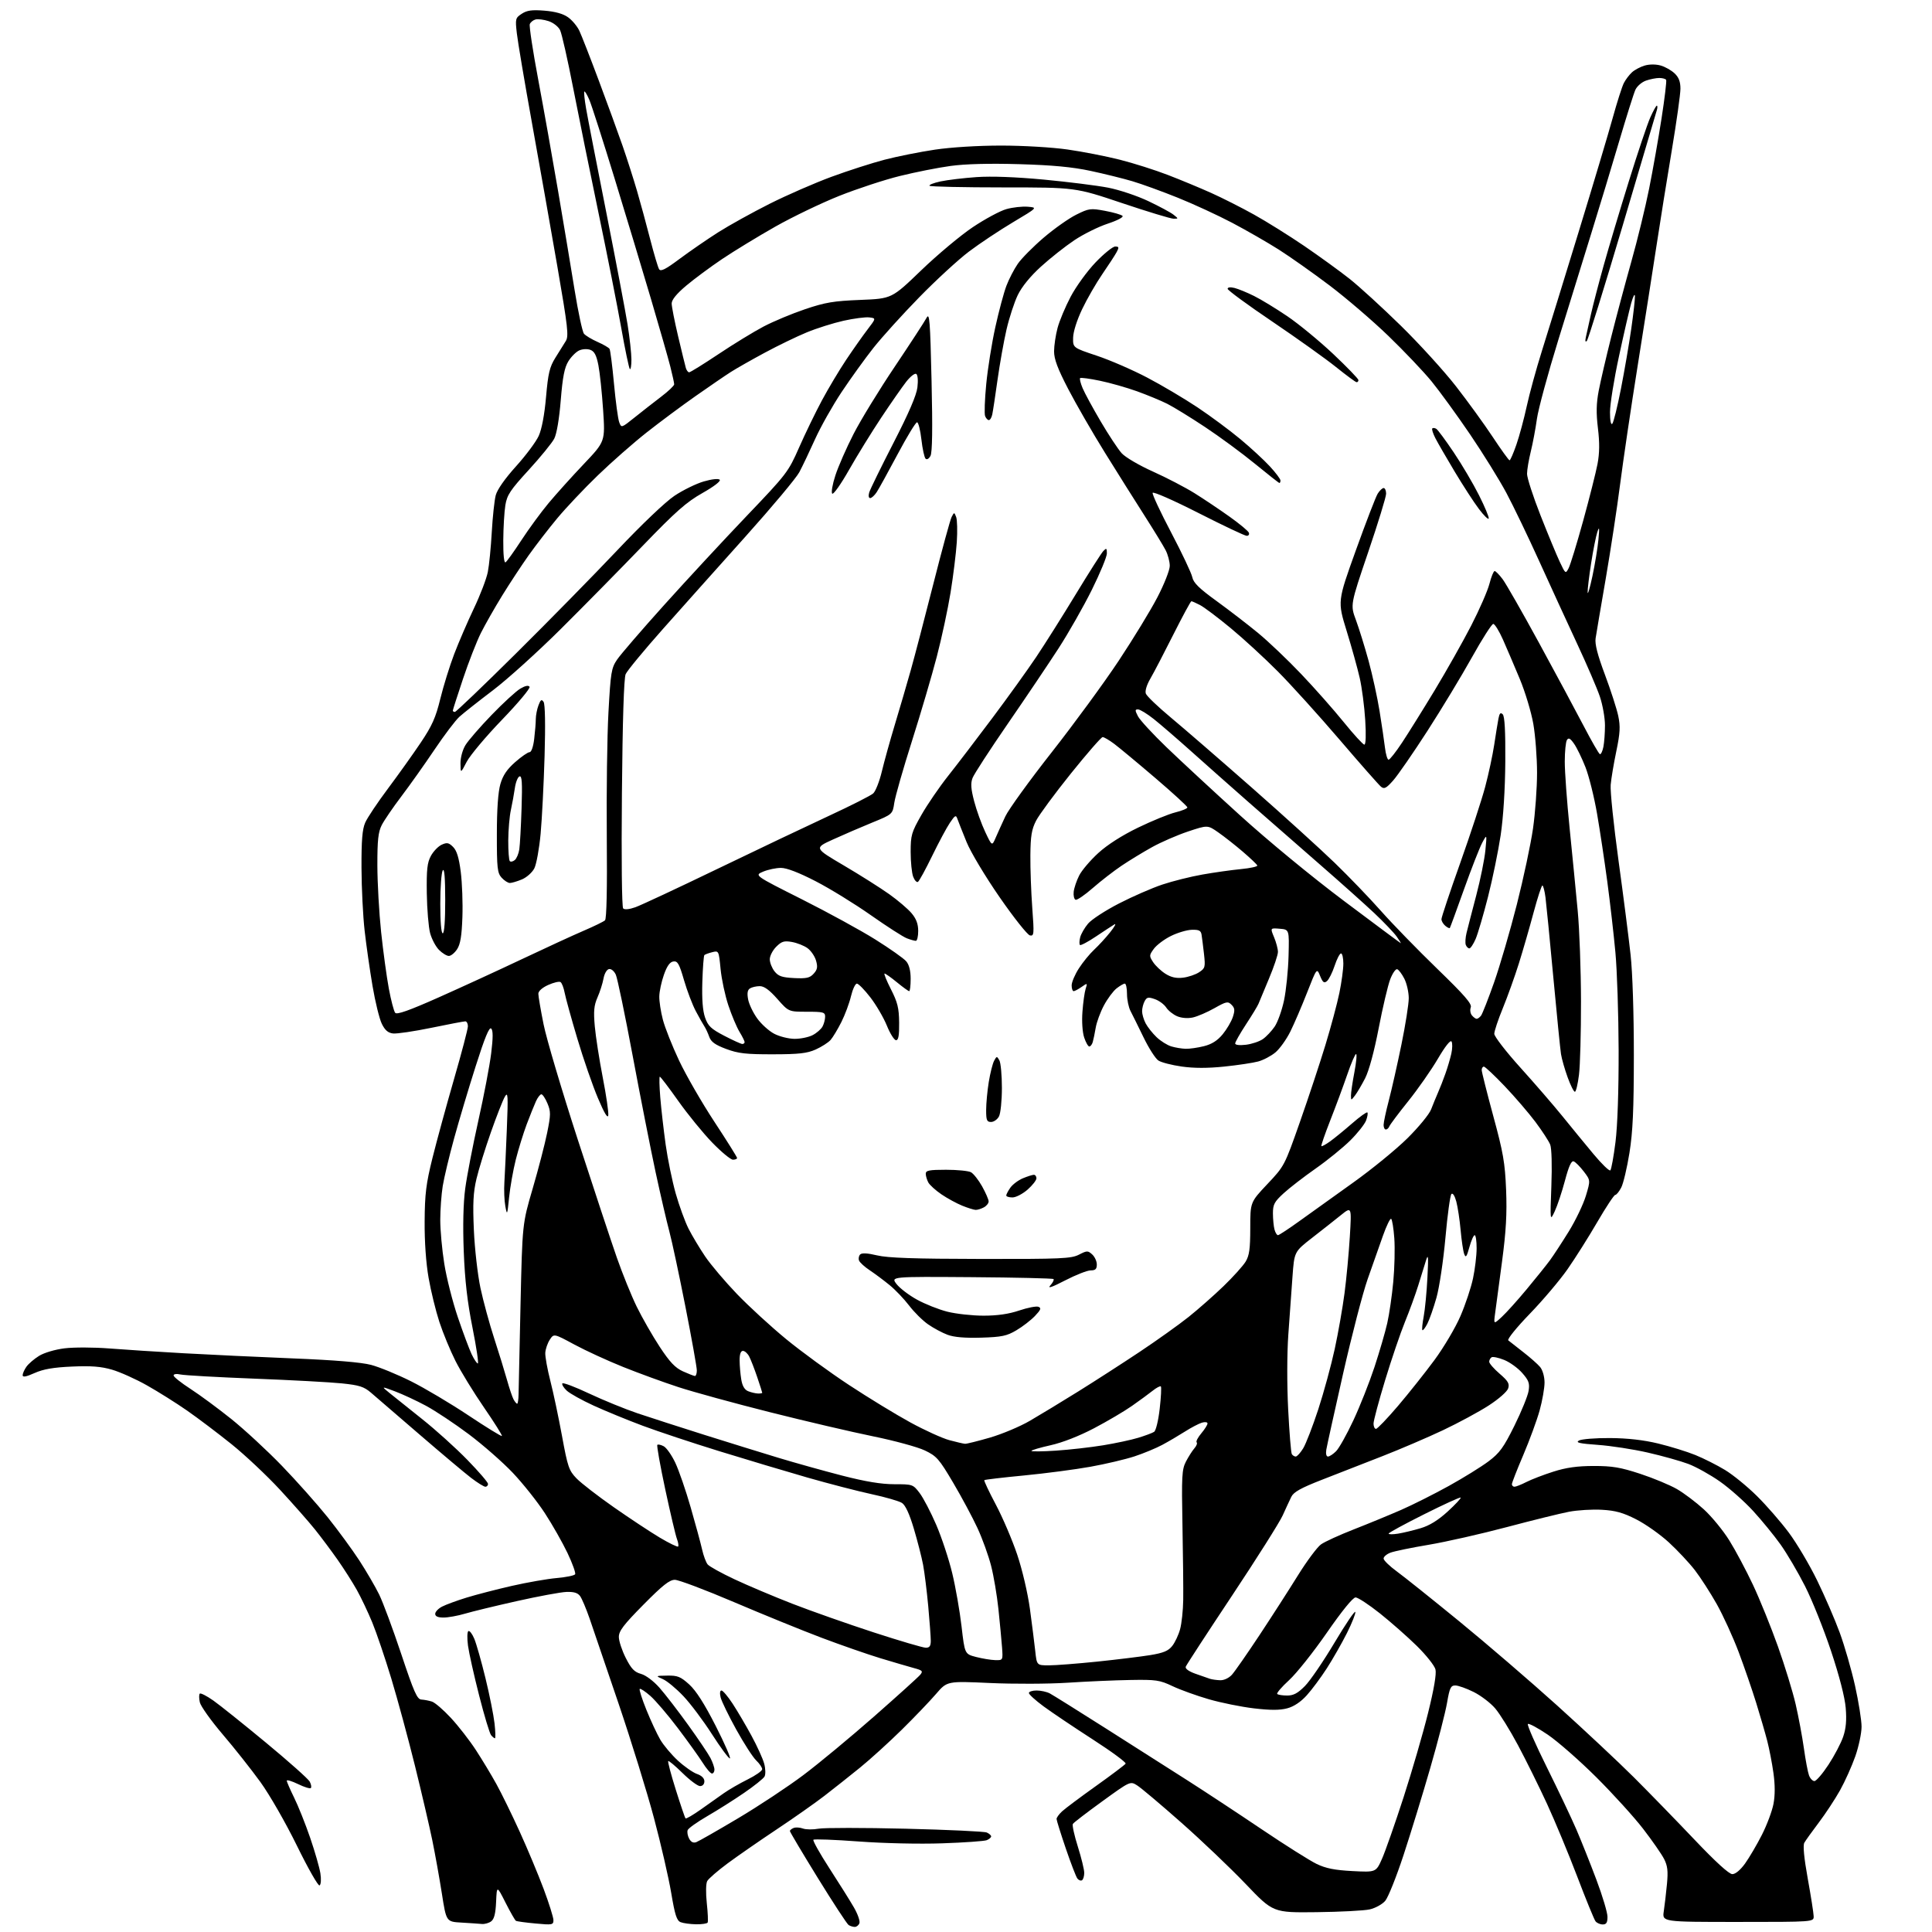 <?xml version="1.0" encoding="UTF-8" standalone="no"?>
<svg 
  version="1.1" 
  xmlns="http://www.w3.org/2000/svg" 
  xmlns:xlink="http://www.w3.org/1999/xlink" 
  xmlns:svg="http://www.w3.org/2000/svg"
  xmlns:rdf="http://www.w3.org/1999/02/22-rdf-syntax-ns#"
  xmlns:cc="http://creativecommons.org/ns#"
  xmlns:dc="http://purl.org/dc/elements/1.1/"
  viewBox="0 0 768 768"
  width="768"
  height="768"
>
<style>svg {background-color: white; }</style>"
<path stroke="none" fill="black" fill-rule="evenodd" d="M339.78,765.98C339.08,765.98 337.98,765.64 337.34,765.23C336.70,764.82 331.19,756.40 325.09,746.51C318.99,736.62 314.00,728.23 314.00,727.87C314.00,727.51 314.67,726.96 315.50,726.64C316.32,726.32 317.98,726.43 319.18,726.87C320.37,727.31 323.19,727.34 325.43,726.93C327.67,726.53 343.23,726.53 360.00,726.94C376.77,727.35 391.29,728.03 392.25,728.45C393.21,728.87 394.00,729.57 394.00,730.00C394.00,730.43 393.21,731.11 392.25,731.50C391.29,731.89 383.32,732.45 374.54,732.75C365.36,733.07 351.24,732.75 341.27,732.01C331.74,731.30 323.67,731.00 323.34,731.33C323.01,731.66 325.88,736.78 329.72,742.71C333.57,748.65 337.95,755.64 339.46,758.26C340.97,760.88 341.95,763.69 341.63,764.51C341.32,765.33 340.49,765.99 339.78,765.98zM191.56,764.81C190.43,764.70 186.78,764.46 183.45,764.26C177.40,763.92 177.40,763.92 175.65,752.71C174.68,746.54 172.97,737.00 171.84,731.50C170.71,726.00 167.61,712.69 164.95,701.92C162.28,691.14 158.07,675.60 155.58,667.36C153.09,659.13 149.67,649.05 147.98,644.95C146.29,640.85 143.52,635.02 141.83,632.00C140.14,628.98 136.70,623.58 134.19,620.00C131.67,616.42 127.64,611.02 125.22,608.00C122.80,604.98 116.53,597.86 111.28,592.18C106.03,586.51 97.36,578.36 92.02,574.07C86.68,569.78 78.76,563.79 74.41,560.76C70.06,557.73 62.86,553.21 58.42,550.71C53.98,548.20 47.73,545.40 44.54,544.47C40.18,543.20 36.23,542.89 28.62,543.23C21.20,543.56 17.23,544.25 13.75,545.80C10.44,547.29 9.00,547.55 9.00,546.69C9.00,546.00 9.67,544.48 10.50,543.30C11.32,542.13 13.59,540.18 15.53,538.98C17.55,537.73 21.88,536.45 25.66,535.98C29.29,535.53 37.26,535.55 43.38,536.03C49.50,536.51 62.83,537.37 73.00,537.94C83.17,538.51 102.75,539.43 116.50,539.99C133.00,540.65 143.54,541.53 147.50,542.56C150.80,543.43 157.96,546.37 163.42,549.10C168.88,551.83 179.14,557.93 186.22,562.65C193.31,567.37 199.29,571.05 199.51,570.82C199.73,570.60 196.52,565.49 192.37,559.46C188.22,553.43 183.13,545.12 181.06,541.00C178.98,536.88 176.10,529.90 174.66,525.50C173.22,521.10 171.29,513.23 170.38,508.00C169.34,502.10 168.74,493.57 168.80,485.50C168.87,474.57 169.37,470.56 171.92,460.29C173.59,453.58 177.44,439.50 180.47,429.00C183.51,418.50 186.00,409.03 186.00,407.96C186.00,406.88 185.53,406.00 184.96,406.00C184.39,406.00 178.31,407.15 171.46,408.57C164.61,409.98 157.77,410.99 156.25,410.82C154.25,410.59 153.03,409.54 151.77,406.96C150.82,405.02 149.16,398.27 148.09,391.96C147.02,385.66 145.60,375.77 144.95,370.00C144.29,364.23 143.73,352.98 143.70,345.00C143.66,334.04 144.02,329.64 145.18,327.00C146.02,325.07 150.08,319.00 154.20,313.50C158.31,308.00 164.18,299.78 167.23,295.24C171.76,288.50 173.20,285.28 175.04,277.74C176.29,272.66 178.76,264.68 180.55,260.00C182.33,255.32 185.86,247.16 188.38,241.85C190.91,236.55 193.40,230.03 193.92,227.35C194.45,224.68 195.15,217.55 195.49,211.50C195.83,205.45 196.54,198.87 197.06,196.88C197.65,194.63 200.71,190.27 205.12,185.38C209.03,181.05 213.10,175.60 214.15,173.27C215.36,170.61 216.44,164.89 217.06,157.82C217.89,148.36 218.47,145.91 220.77,142.21C222.27,139.79 224.13,136.81 224.90,135.59C226.14,133.63 225.75,130.19 221.56,105.93C218.95,90.85 214.41,65.21 211.48,48.96C208.55,32.71 205.84,16.67 205.46,13.31C204.79,7.46 204.88,7.13 207.41,5.47C209.49,4.11 211.44,3.84 216.46,4.24C220.71,4.59 223.84,5.46 225.80,6.86C227.43,8.01 229.45,10.43 230.30,12.23C231.15,14.03 234.63,22.93 238.02,32.00C241.42,41.08 245.68,52.77 247.50,58.00C249.31,63.23 251.90,71.33 253.26,76.00C254.62,80.67 256.96,89.26 258.45,95.08C259.95,100.89 261.54,106.26 262.00,107.01C262.65,108.05 264.54,107.10 270.17,102.89C274.20,99.89 281.10,95.14 285.50,92.34C289.90,89.55 299.12,84.44 306.00,80.98C312.88,77.53 323.90,72.72 330.50,70.29C337.09,67.86 346.61,64.80 351.63,63.49C356.66,62.18 365.66,60.38 371.64,59.49C378.09,58.53 388.80,57.87 398.00,57.87C406.68,57.87 418.28,58.56 424.37,59.43C430.35,60.28 439.70,62.11 445.15,63.49C450.61,64.87 459.21,67.60 464.28,69.56C469.35,71.51 477.10,74.73 481.50,76.71C485.90,78.68 493.55,82.55 498.50,85.31C503.45,88.06 512.44,93.68 518.48,97.79C524.51,101.91 532.61,107.78 536.48,110.84C540.34,113.90 549.50,122.27 556.83,129.45C564.16,136.63 574.01,147.45 578.73,153.50C583.44,159.55 590.04,168.65 593.40,173.73C596.75,178.80 599.75,182.96 600.07,182.98C600.38,182.99 601.60,180.19 602.79,176.75C603.98,173.31 605.83,166.45 606.90,161.50C607.97,156.55 610.68,146.65 612.93,139.50C615.18,132.35 621.71,111.20 627.44,92.50C633.17,73.80 639.29,53.33 641.04,47.00C642.79,40.67 644.80,34.37 645.51,33.00C646.22,31.62 647.68,29.70 648.76,28.72C649.84,27.74 652.14,26.53 653.86,26.04C655.73,25.50 658.28,25.51 660.16,26.05C661.90,26.54 664.37,27.94 665.66,29.15C667.34,30.73 668.00,32.45 668.00,35.26C668.00,37.41 666.45,48.47 664.55,59.83C662.65,71.20 659.93,88.15 658.51,97.50C657.09,106.85 653.73,128.22 651.06,145.00C648.38,161.78 645.22,183.15 644.02,192.50C642.82,201.85 640.25,218.72 638.31,230.00C636.36,241.28 634.55,251.96 634.28,253.74C633.93,256.02 635.04,260.33 637.99,268.21C640.30,274.38 642.68,281.76 643.28,284.59C644.16,288.82 644.02,291.37 642.51,298.63C641.49,303.51 640.48,309.52 640.27,312.00C640.05,314.48 641.45,327.98 643.37,342.00C645.30,356.02 647.46,372.90 648.18,379.50C648.96,386.59 649.49,402.97 649.48,419.50C649.47,441.18 649.07,449.94 647.73,458.31C646.77,464.25 645.31,470.44 644.47,472.06C643.63,473.68 642.56,475.00 642.08,475.00C641.61,475.00 638.41,479.84 634.97,485.75C631.54,491.66 626.21,500.10 623.14,504.50C620.07,508.90 613.30,516.90 608.10,522.27C602.84,527.71 599.06,532.39 599.57,532.82C600.08,533.25 602.75,535.34 605.50,537.47C608.25,539.60 611.28,542.28 612.23,543.42C613.22,544.62 613.96,547.21 613.98,549.52C613.99,551.73 613.11,556.75 612.03,560.67C610.94,564.59 608.01,572.56 605.53,578.39C603.04,584.21 601.00,589.44 601.00,589.99C601.00,590.55 601.47,591.00 602.04,591.00C602.61,591.00 604.75,590.15 606.79,589.11C608.83,588.07 613.65,586.22 617.50,585.00C622.57,583.38 626.99,582.76 633.50,582.75C640.91,582.74 644.18,583.29 652.00,585.86C657.23,587.58 663.79,590.31 666.59,591.92C669.40,593.54 674.22,597.18 677.32,600.01C680.42,602.85 684.98,608.40 687.44,612.36C689.91,616.32 694.14,624.27 696.85,630.03C699.56,635.79 704.01,646.80 706.76,654.50C709.50,662.20 712.67,672.55 713.81,677.50C714.95,682.45 716.42,690.33 717.08,695.00C717.73,699.67 718.65,704.51 719.11,705.75C719.57,706.99 720.54,708.00 721.26,708.00C721.99,708.00 724.50,705.08 726.85,701.50C729.20,697.93 731.83,692.92 732.69,690.38C733.82,687.08 734.11,683.81 733.70,678.92C733.34,674.63 731.17,666.21 727.87,656.31C724.98,647.63 720.32,636.01 717.51,630.48C714.70,624.95 710.32,617.50 707.77,613.93C705.22,610.36 700.33,604.37 696.89,600.62C693.45,596.87 687.52,591.61 683.70,588.93C679.89,586.25 674.23,583.10 671.13,581.93C668.03,580.77 660.77,578.73 655.00,577.42C649.23,576.10 640.29,574.72 635.15,574.36C627.87,573.84 626.21,573.46 627.65,572.64C628.67,572.06 634.23,571.61 640.00,571.65C647.04,571.70 653.36,572.42 659.19,573.83C663.96,574.99 670.61,577.04 673.95,578.40C677.29,579.76 682.61,582.44 685.76,584.36C688.92,586.28 694.61,590.92 698.40,594.68C702.20,598.43 707.90,604.98 711.08,609.24C714.25,613.49 719.32,622.04 722.34,628.24C725.36,634.43 729.40,643.77 731.32,649.00C733.24,654.23 735.98,663.73 737.41,670.12C738.83,676.51 740.00,683.83 740.00,686.39C740.00,688.95 738.88,694.23 737.52,698.14C736.15,702.04 733.42,708.13 731.45,711.66C729.47,715.20 725.67,720.97 723.00,724.50C720.34,728.02 717.74,731.64 717.24,732.53C716.65,733.59 717.14,738.61 718.62,746.83C719.88,753.80 720.93,760.51 720.96,761.75C721.00,764.00 721.00,764.00 690.87,764.00C660.74,764.00 660.74,764.00 661.38,759.75C661.73,757.41 662.30,752.55 662.64,748.95C663.13,743.77 662.89,741.68 661.49,738.95C660.52,737.05 656.78,731.67 653.18,727.00C649.58,722.33 641.20,713.09 634.57,706.49C627.93,699.88 619.24,692.26 615.26,689.56C611.27,686.86 607.71,684.95 607.35,685.32C606.98,685.68 610.38,693.44 614.91,702.55C619.43,711.66 624.72,722.81 626.66,727.31C628.60,731.81 632.17,740.77 634.59,747.21C637.02,753.65 639.00,760.29 639.00,761.96C639.00,764.27 638.55,765.00 637.12,765.00C636.09,765.00 634.80,764.44 634.25,763.75C633.71,763.06 630.44,755.08 626.99,746.00C623.53,736.92 618.11,723.88 614.94,717.00C611.76,710.12 606.59,699.66 603.43,693.75C600.28,687.84 596.19,681.24 594.34,679.09C592.50,676.94 588.66,674.01 585.80,672.59C582.94,671.16 579.66,670.00 578.51,670.00C576.69,670.00 576.25,670.93 575.22,676.91C574.57,680.72 571.58,692.34 568.57,702.74C565.57,713.15 560.78,728.75 557.93,737.42C555.08,746.09 551.80,754.29 550.63,755.64C549.46,757.00 546.70,758.51 544.50,759.01C542.30,759.51 532.75,760.01 523.29,760.12C506.07,760.32 506.07,760.32 495.18,748.91C489.18,742.63 477.66,731.65 469.56,724.50C461.47,717.35 453.60,710.71 452.07,709.75C449.30,707.99 449.30,707.99 438.18,716.05C432.06,720.48 426.79,724.52 426.48,725.04C426.16,725.55 427.05,729.60 428.45,734.04C429.85,738.47 431.00,743.18 431.00,744.49C431.00,745.81 430.60,747.13 430.11,747.43C429.63,747.73 428.80,747.42 428.27,746.74C427.75,746.06 425.67,740.67 423.66,734.77C421.65,728.86 420.00,723.59 420.00,723.06C420.00,722.52 420.97,721.18 422.15,720.08C423.32,718.98 429.38,714.45 435.60,710.01C441.83,705.57 447.16,701.55 447.45,701.08C447.75,700.60 441.85,696.26 434.36,691.43C426.86,686.59 418.09,680.70 414.86,678.32C411.64,675.95 409.00,673.55 409.00,673.00C409.00,672.45 410.38,672.00 412.07,672.00C413.75,672.00 416.11,672.52 417.32,673.16C418.52,673.80 428.50,680.03 439.50,687.02C450.50,694.01 465.12,703.31 472.00,707.71C478.88,712.10 492.15,720.84 501.50,727.14C510.85,733.44 520.69,739.65 523.37,740.94C527.04,742.71 530.54,743.41 537.61,743.78C546.99,744.27 546.99,744.27 549.40,738.83C550.72,735.83 554.56,724.88 557.93,714.48C561.29,704.09 565.68,689.00 567.67,680.96C570.04,671.41 571.06,665.39 570.62,663.61C570.24,662.11 566.91,657.92 563.22,654.29C559.52,650.66 552.91,644.83 548.53,641.34C544.14,637.85 539.79,635.00 538.86,635.00C537.81,635.00 533.47,640.33 527.45,649.02C522.11,656.73 515.35,665.23 512.42,667.90C509.49,670.58 507.38,673.04 507.72,673.38C508.06,673.72 509.83,674.00 511.67,674.00C514.20,674.00 515.90,673.09 518.75,670.20C520.81,668.11 526.08,660.39 530.45,653.05C534.82,645.71 538.56,640.18 538.76,640.77C538.95,641.35 537.45,645.13 535.43,649.17C533.40,653.20 529.81,659.50 527.45,663.16C525.09,666.82 521.50,671.66 519.47,673.90C517.08,676.55 514.35,678.37 511.71,679.08C508.76,679.87 505.08,679.88 498.45,679.10C493.40,678.50 485.32,676.87 480.50,675.47C475.67,674.07 469.20,671.74 466.12,670.28C460.98,667.85 459.57,667.64 449.35,667.82C443.22,667.92 431.97,668.41 424.35,668.91C416.73,669.40 402.85,669.45 393.50,669.02C376.50,668.24 376.50,668.24 372.09,673.37C369.67,676.19 363.54,682.59 358.47,687.59C353.40,692.58 345.93,699.36 341.87,702.66C337.82,705.95 331.44,711.00 327.71,713.88C323.97,716.76 315.42,722.77 308.71,727.23C301.99,731.70 293.25,737.76 289.27,740.70C285.30,743.64 281.63,746.82 281.12,747.77C280.60,748.76 280.53,752.51 280.96,756.50C281.38,760.35 281.53,763.84 281.30,764.25C281.07,764.66 279.00,764.97 276.69,764.93C274.39,764.89 271.63,764.52 270.57,764.10C269.01,763.49 268.30,761.27 266.81,752.43C265.80,746.42 262.73,733.07 259.98,722.76C257.24,712.46 250.90,691.98 245.91,677.26C240.91,662.54 235.72,647.29 234.37,643.38C233.01,639.46 231.31,635.44 230.59,634.46C229.65,633.17 228.10,632.71 225.13,632.82C222.84,632.91 214.00,634.55 205.47,636.46C196.94,638.37 187.64,640.62 184.80,641.47C181.96,642.31 178.14,643.00 176.32,643.00C174.06,643.00 173.00,642.53 173.00,641.53C173.00,640.71 174.24,639.41 175.75,638.64C177.26,637.86 181.64,636.25 185.48,635.07C189.32,633.89 197.42,631.79 203.48,630.41C209.54,629.03 217.55,627.63 221.28,627.30C225.01,626.97 228.31,626.30 228.62,625.80C228.93,625.31 227.57,621.52 225.60,617.37C223.63,613.23 219.58,606.09 216.59,601.51C213.60,596.92 207.86,589.70 203.83,585.45C199.80,581.21 191.93,574.31 186.34,570.12C180.75,565.93 173.10,560.85 169.34,558.82C165.58,556.80 160.03,554.22 157.00,553.08C151.50,551.02 151.50,551.02 154.87,553.76C156.72,555.27 162.57,559.95 167.87,564.16C173.17,568.37 181.21,575.63 185.75,580.29C190.29,584.95 194.00,589.26 194.00,589.88C194.00,590.50 193.52,591.00 192.94,591.00C192.36,591.00 189.83,589.43 187.32,587.52C184.82,585.61 175.58,577.84 166.80,570.27C158.02,562.70 149.33,555.21 147.49,553.63C144.67,551.21 142.85,550.63 135.82,549.91C131.25,549.44 115.58,548.59 101.00,548.03C86.42,547.46 73.26,546.72 71.75,546.38C70.18,546.03 69.00,546.19 69.00,546.77C69.00,547.32 72.04,549.73 75.75,552.13C79.46,554.53 86.77,559.93 92.00,564.12C97.22,568.32 106.26,576.67 112.08,582.70C117.89,588.72 126.05,597.89 130.21,603.07C134.36,608.26 140.05,616.02 142.84,620.31C145.63,624.61 149.17,630.68 150.71,633.81C152.24,636.94 156.20,647.60 159.50,657.50C164.55,672.65 165.82,675.52 167.50,675.60C168.60,675.66 170.48,676.02 171.69,676.40C172.89,676.78 176.29,679.71 179.25,682.91C182.21,686.10 186.66,691.82 189.13,695.61C191.60,699.40 195.28,705.48 197.29,709.13C199.31,712.77 203.49,721.32 206.59,728.13C209.69,734.93 213.97,745.18 216.11,750.89C218.25,756.61 220.00,762.18 220.00,763.28C220.00,765.16 219.56,765.25 212.87,764.62C208.96,764.26 205.45,763.78 205.08,763.55C204.71,763.32 202.85,760.07 200.95,756.32C197.50,749.50 197.50,749.50 197.21,756.00C197.01,760.63 196.45,762.86 195.27,763.75C194.36,764.44 192.69,764.91 191.56,764.81zM127.03,749.48C126.50,749.81 122.47,742.75 118.08,733.79C113.60,724.64 107.22,713.52 103.54,708.42C99.93,703.43 93.17,694.88 88.51,689.43C83.86,683.97 79.77,678.23 79.43,676.68C79.09,675.13 79.08,673.58 79.42,673.25C79.76,672.91 82.16,674.14 84.77,675.97C87.37,677.80 96.83,685.37 105.79,692.79C114.74,700.20 122.54,707.14 123.12,708.22C123.69,709.29 123.89,710.44 123.56,710.77C123.23,711.11 120.94,710.40 118.48,709.20C116.02,708.01 114.00,707.40 114.00,707.85C114.00,708.31 115.32,711.34 116.92,714.59C118.53,717.84 121.39,725.00 123.28,730.50C125.17,736.00 127.00,742.39 127.36,744.69C127.73,747.07 127.59,749.14 127.03,749.48zM688.63,745.00C689.87,745.00 691.84,743.35 693.71,740.75C695.38,738.41 698.39,733.30 700.38,729.38C702.37,725.47 704.45,719.92 704.99,717.06C705.64,713.62 705.63,709.46 704.96,704.73C704.41,700.81 703.30,695.08 702.50,692.01C701.71,688.94 699.74,682.17 698.13,676.97C696.52,671.76 693.37,662.64 691.14,656.70C688.90,650.77 684.99,642.22 682.46,637.70C679.92,633.19 676.00,627.10 673.74,624.17C671.48,621.24 666.81,616.26 663.36,613.09C659.91,609.93 654.07,605.81 650.39,603.95C645.19,601.30 642.16,600.46 636.78,600.16C632.98,599.94 627.08,600.30 623.68,600.95C620.28,601.60 609.17,604.34 599.00,607.04C588.83,609.74 574.88,612.90 568.00,614.06C561.12,615.21 554.26,616.63 552.75,617.20C551.24,617.77 550.00,618.82 550.00,619.54C550.00,620.25 552.36,622.56 555.25,624.66C558.14,626.77 569.27,635.67 580.00,644.44C590.73,653.21 608.26,668.28 618.97,677.94C629.67,687.60 643.40,700.45 649.47,706.50C655.53,712.55 666.37,723.69 673.55,731.25C681.96,740.11 687.32,745.00 688.63,745.00zM276.77,732.29C277.72,731.94 285.20,727.67 293.39,722.80C301.58,717.93 313.28,710.19 319.39,705.59C325.50,701.00 338.15,690.51 347.50,682.29C356.85,674.07 365.10,666.62 365.82,665.73C366.99,664.31 366.68,663.99 363.32,663.09C361.22,662.52 355.23,660.76 350.00,659.18C344.77,657.59 334.20,653.91 326.50,651.00C318.80,648.09 303.16,641.72 291.74,636.85C280.32,631.98 269.76,628.00 268.26,628.00C266.14,628.00 263.38,630.19 255.77,637.89C247.88,645.87 246.00,648.34 246.00,650.71C246.00,652.32 247.24,656.08 248.75,659.06C250.94,663.38 252.17,664.67 254.81,665.40C256.74,665.94 259.79,668.23 262.16,670.91C264.39,673.43 269.50,680.06 273.52,685.64C277.54,691.22 281.55,697.16 282.42,698.84C283.29,700.52 284.00,702.60 284.00,703.45C284.00,704.30 283.56,705.00 283.01,705.00C282.47,705.00 280.82,703.09 279.35,700.75C277.88,698.41 273.43,692.21 269.46,686.96C265.50,681.72 260.57,675.95 258.52,674.15C256.47,672.35 254.57,671.10 254.29,671.38C254.02,671.65 255.21,675.39 256.95,679.69C258.68,683.98 261.17,689.32 262.48,691.56C263.79,693.79 266.94,697.53 269.48,699.88C272.03,702.22 275.43,704.60 277.05,705.17C278.92,705.82 280.00,706.89 280.00,708.10C280.00,709.23 279.30,710.00 278.28,710.00C277.34,710.00 274.20,707.66 271.31,704.81C268.41,701.95 265.86,699.82 265.62,700.06C265.39,700.30 266.74,705.43 268.64,711.45C270.53,717.48 272.27,722.60 272.51,722.84C272.75,723.08 275.42,721.53 278.45,719.39C281.47,717.25 285.62,714.31 287.68,712.86C289.73,711.41 294.01,708.94 297.19,707.36C300.37,705.79 302.97,703.96 302.98,703.29C302.99,702.63 301.92,701.05 300.59,699.79C299.27,698.53 295.70,693.00 292.66,687.50C289.62,682.00 286.83,676.26 286.46,674.75C286.06,673.12 286.19,672.00 286.79,672.00C287.35,672.00 289.35,674.36 291.24,677.25C293.13,680.14 296.51,685.88 298.74,690.00C300.98,694.12 303.25,699.12 303.78,701.09C304.32,703.10 304.38,705.36 303.91,706.20C303.45,707.03 299.79,709.95 295.78,712.70C291.78,715.45 285.21,719.60 281.19,721.93C277.17,724.26 273.64,726.76 273.36,727.50C273.08,728.24 273.34,729.76 273.94,730.88C274.67,732.25 275.61,732.71 276.77,732.29zM290.13,699.00C289.62,699.00 286.40,694.65 282.99,689.33C279.58,684.01 274.48,677.22 271.66,674.24C268.84,671.26 265.18,668.22 263.52,667.49C260.50,666.16 260.50,666.16 265.25,666.08C269.35,666.01 270.54,666.49 273.97,669.59C276.69,672.05 280.02,677.27 284.51,686.09C288.12,693.19 290.65,699.00 290.13,699.00zM196.75,691.00C196.47,691.00 195.78,690.44 195.21,689.75C194.64,689.06 192.50,681.98 190.47,674.01C188.43,666.03 186.44,657.13 186.04,654.21C185.65,651.30 185.71,648.68 186.18,648.39C186.66,648.10 187.72,649.47 188.54,651.44C189.36,653.40 191.36,660.43 192.97,667.05C194.59,673.67 196.21,681.76 196.58,685.04C196.95,688.32 197.03,691.00 196.75,691.00zM485.08,667.92C486.55,667.97 488.52,667.04 489.69,665.75C490.82,664.51 495.75,657.42 500.66,650.00C505.57,642.58 512.47,631.85 515.99,626.17C519.52,620.50 523.63,614.98 525.12,613.92C526.61,612.85 532.48,610.17 538.17,607.95C543.85,605.73 552.31,602.24 556.97,600.21C561.62,598.17 570.17,593.87 575.97,590.66C581.76,587.45 588.85,583.06 591.71,580.91C596.13,577.59 597.70,575.43 602.00,566.75C604.79,561.11 607.33,554.88 607.64,552.91C608.12,549.87 607.73,548.76 605.09,545.76C603.38,543.81 600.15,541.48 597.92,540.59C595.69,539.69 593.45,539.22 592.93,539.54C592.42,539.86 591.99,540.65 591.98,541.31C591.98,541.96 593.83,544.10 596.11,546.06C599.50,548.98 600.12,550.04 599.53,551.89C599.13,553.18 595.77,556.13 591.78,558.71C587.92,561.21 579.75,565.62 573.63,568.52C567.51,571.41 556.65,576.07 549.50,578.86C542.35,581.66 531.56,585.87 525.52,588.22C517.13,591.49 514.26,593.09 513.32,595.00C512.65,596.38 511.10,599.71 509.88,602.42C508.66,605.13 499.60,619.47 489.75,634.30C479.90,649.12 471.62,661.82 471.36,662.52C471.05,663.31 472.50,664.37 475.18,665.33C477.56,666.18 480.18,667.09 481.00,667.36C481.82,667.62 483.66,667.88 485.08,667.92zM416.97,662.00C419.62,662.00 428.25,661.33 436.14,660.52C444.04,659.70 453.54,658.53 457.25,657.93C462.51,657.06 464.44,656.26 465.99,654.28C467.09,652.88 468.50,649.89 469.11,647.62C469.73,645.35 470.29,640.12 470.35,636.00C470.42,631.88 470.28,618.60 470.05,606.50C469.67,586.73 469.81,584.15 471.43,581.00C472.43,579.08 473.93,576.71 474.78,575.74C475.63,574.78 476.04,573.70 475.69,573.36C475.34,573.01 476.17,571.40 477.53,569.78C478.89,568.17 480.00,566.40 480.00,565.86C480.00,565.29 479.03,565.16 477.75,565.54C476.51,565.92 473.48,567.51 471.00,569.09C468.52,570.67 464.47,573.05 461.98,574.38C459.49,575.71 454.54,577.76 450.98,578.93C447.42,580.10 439.55,581.96 433.50,583.05C427.45,584.14 415.56,585.70 407.08,586.52C398.60,587.33 391.49,588.17 391.28,588.38C391.07,588.59 393.14,592.98 395.87,598.13C398.60,603.28 402.42,612.23 404.36,618.00C406.37,623.97 408.54,633.25 409.40,639.50C410.22,645.55 411.18,653.09 411.52,656.25C412.14,662.00 412.14,662.00 416.97,662.00zM395.60,659.92C398.71,660.00 398.71,660.00 398.32,654.75C398.10,651.86 397.46,645.06 396.89,639.63C396.32,634.21 395.02,626.47 393.98,622.44C392.95,618.40 390.52,611.66 388.57,607.45C386.63,603.25 382.28,595.13 378.91,589.42C373.31,579.94 372.33,578.82 367.64,576.58C364.81,575.22 355.57,572.70 347.09,570.97C338.62,569.24 320.17,564.93 306.09,561.38C292.02,557.84 275.66,553.35 269.74,551.42C263.82,549.49 253.92,545.88 247.74,543.40C241.56,540.92 232.83,536.91 228.34,534.49C220.17,530.08 220.17,530.08 218.54,532.57C217.65,533.94 216.85,536.28 216.76,537.78C216.68,539.28 217.59,544.33 218.79,549.00C219.99,553.67 222.07,563.53 223.42,570.89C225.67,583.14 226.16,584.57 229.19,587.70C231.01,589.58 237.68,594.73 244.00,599.15C250.32,603.57 258.55,609.00 262.28,611.23C266.01,613.45 269.29,615.04 269.56,614.77C269.83,614.50 269.62,613.14 269.09,611.74C268.56,610.34 266.47,601.48 264.45,592.05C262.43,582.61 261.01,574.65 261.30,574.36C261.59,574.07 262.73,574.32 263.84,574.91C264.95,575.51 267.01,578.45 268.44,581.46C269.86,584.47 272.62,592.46 274.56,599.22C276.51,605.97 278.55,613.51 279.10,615.96C279.65,618.41 280.64,621.08 281.30,621.88C281.96,622.69 286.77,625.35 292.00,627.80C297.23,630.26 307.57,634.63 315.00,637.52C322.43,640.41 336.95,645.52 347.28,648.89C357.60,652.25 366.94,655.00 368.03,655.00C369.51,655.00 370.00,654.32 370.00,652.25C370.00,650.74 369.54,644.55 368.99,638.50C368.43,632.45 367.51,625.02 366.94,622.00C366.37,618.98 364.71,612.52 363.26,607.65C361.53,601.83 359.92,598.34 358.56,597.45C357.43,596.71 352.00,595.14 346.50,593.96C341.00,592.77 329.52,589.80 321.00,587.36C312.48,584.91 296.73,580.20 286.00,576.89C275.27,573.58 261.55,569.02 255.50,566.76C249.45,564.50 240.68,560.90 236.00,558.76C231.32,556.62 226.50,553.93 225.28,552.79C224.06,551.65 223.28,550.36 223.54,549.93C223.81,549.50 228.63,551.32 234.26,553.98C239.89,556.63 248.55,560.16 253.50,561.83C258.45,563.50 270.38,567.34 280.00,570.38C289.62,573.41 302.90,577.52 309.50,579.52C316.10,581.52 327.48,584.69 334.79,586.58C344.09,588.97 350.31,590.00 355.49,590.00C362.77,590.00 362.94,590.06 365.55,593.48C367.02,595.40 369.99,601.09 372.16,606.12C374.33,611.16 377.20,619.83 378.53,625.39C379.87,630.95 381.53,640.45 382.23,646.50C383.50,657.50 383.50,657.50 388.00,658.67C390.48,659.31 393.90,659.88 395.60,659.92zM555.75,609.65C557.81,609.32 561.84,608.35 564.69,607.50C568.24,606.45 571.66,604.34 575.48,600.85C578.55,598.04 580.88,595.54 580.64,595.31C580.41,595.07 573.87,598.06 566.11,601.95C558.35,605.83 552.00,609.29 552.00,609.63C552.00,609.98 553.69,609.98 555.75,609.65zM515.07,579.00C515.60,579.00 516.93,577.54 518.03,575.75C519.12,573.96 521.83,566.97 524.04,560.22C526.24,553.46 529.19,542.66 530.58,536.22C531.97,529.78 533.73,519.78 534.48,514.00C535.24,508.23 536.18,498.12 536.58,491.55C537.30,479.60 537.30,479.60 533.01,483.05C530.66,484.95 525.53,488.99 521.62,492.03C514.50,497.57 514.50,497.57 513.78,507.53C513.38,513.02 512.64,523.35 512.13,530.50C511.59,538.11 511.57,550.46 512.07,560.28C512.54,569.51 513.19,577.50 513.52,578.03C513.85,578.56 514.55,579.00 515.07,579.00zM527.89,579.00C528.50,579.00 529.96,578.04 531.12,576.88C532.29,575.71 535.38,570.20 537.98,564.63C540.59,559.06 544.35,549.55 546.35,543.50C548.34,537.45 550.64,529.58 551.45,526.00C552.26,522.42 553.34,515.00 553.85,509.50C554.36,504.00 554.55,496.23 554.26,492.22C553.97,488.22 553.40,484.75 553.00,484.50C552.60,484.26 551.13,487.30 549.72,491.28C548.31,495.25 545.58,503.00 543.65,508.50C541.72,514.00 537.34,530.88 533.91,546.00C530.49,561.12 527.48,574.74 527.23,576.25C526.96,577.88 527.23,579.00 527.89,579.00zM419.75,576.65C425.11,576.30 433.55,575.34 438.50,574.53C443.45,573.72 449.75,572.37 452.50,571.53C455.25,570.69 458.07,569.64 458.77,569.18C459.49,568.72 460.47,564.69 461.00,559.99C461.53,555.39 461.73,551.40 461.46,551.13C461.19,550.86 459.74,551.62 458.23,552.82C456.73,554.02 453.02,556.73 450.00,558.85C446.98,560.97 440.18,564.98 434.89,567.76C429.00,570.85 422.33,573.46 417.64,574.50C413.44,575.44 410.00,576.45 410.00,576.75C410.00,577.05 414.39,577.01 419.75,576.65zM383.64,573.93C384.26,573.97 388.71,572.86 393.52,571.47C398.33,570.07 405.47,567.07 409.39,564.79C413.30,562.52 421.90,557.30 428.50,553.20C435.10,549.09 446.12,541.99 453.00,537.41C459.88,532.83 468.65,526.57 472.50,523.50C476.35,520.42 482.60,514.91 486.39,511.25C490.18,507.59 494.11,503.22 495.14,501.55C496.63,499.10 496.99,496.47 497.00,488.20C497.00,477.90 497.00,477.90 503.79,470.70C510.57,463.52 510.61,463.45 516.74,446.00C520.12,436.38 524.68,422.62 526.87,415.42C529.06,408.23 531.56,398.91 532.42,394.72C533.29,390.52 534.00,385.27 534.00,383.04C534.00,380.82 533.59,379.00 533.08,379.00C532.57,379.00 531.42,381.22 530.53,383.92C529.63,386.63 528.26,389.37 527.48,390.01C526.35,390.96 525.83,390.56 524.76,387.95C523.45,384.73 523.45,384.73 519.57,394.61C517.44,400.05 514.44,407.03 512.90,410.12C511.36,413.21 508.71,416.91 507.01,418.34C505.30,419.77 502.21,421.40 500.14,421.96C498.07,422.52 492.01,423.43 486.67,423.98C480.11,424.66 474.63,424.66 469.77,423.97C465.81,423.41 461.62,422.33 460.47,421.57C459.32,420.82 456.66,416.67 454.57,412.35C452.47,408.03 450.14,403.31 449.38,401.85C448.62,400.39 448.00,397.35 448.00,395.10C448.00,392.84 447.61,391.00 447.13,391.00C446.66,391.00 445.18,391.86 443.84,392.91C442.51,393.96 440.25,397.00 438.83,399.66C437.41,402.32 435.94,406.30 435.57,408.50C435.20,410.70 434.66,413.29 434.38,414.25C434.10,415.21 433.48,416.00 433.01,416.00C432.54,416.00 431.62,414.38 430.97,412.41C430.28,410.32 429.99,406.03 430.29,402.16C430.56,398.50 431.13,394.41 431.56,393.08C432.31,390.71 432.28,390.69 429.94,392.33C428.63,393.25 427.21,394.00 426.78,394.00C426.35,394.00 426.00,392.96 426.00,391.70C426.00,390.43 427.29,387.39 428.87,384.95C430.44,382.50 433.18,379.15 434.96,377.50C436.73,375.85 439.61,372.72 441.34,370.54C443.08,368.36 443.82,366.97 443.00,367.46C442.18,367.95 438.88,370.11 435.67,372.26C432.47,374.42 429.60,375.93 429.30,375.64C429.00,375.34 429.04,373.98 429.38,372.62C429.72,371.27 431.13,368.81 432.52,367.16C433.90,365.51 439.44,361.91 444.81,359.15C450.19,356.38 457.94,353.00 462.04,351.63C466.14,350.26 473.32,348.46 478.00,347.64C482.68,346.81 489.56,345.84 493.30,345.48C497.05,345.12 499.97,344.47 499.80,344.04C499.64,343.60 497.02,341.12 494.00,338.53C490.98,335.94 486.60,332.50 484.27,330.88C480.05,327.94 480.05,327.94 472.27,330.53C468.00,331.96 461.57,334.75 458.00,336.73C454.43,338.71 448.94,342.05 445.82,344.15C442.70,346.26 437.55,350.24 434.39,353.01C431.22,355.78 428.16,357.88 427.57,357.67C426.98,357.46 426.64,356.03 426.81,354.48C426.99,352.94 427.97,350.01 429.01,347.99C430.04,345.96 433.44,341.97 436.57,339.11C440.18,335.81 445.97,332.11 452.38,329.00C457.95,326.30 464.64,323.57 467.25,322.93C469.86,322.29 472.00,321.40 472.00,320.96C472.00,320.52 466.26,315.26 459.25,309.27C452.24,303.28 444.88,297.17 442.91,295.69C440.93,294.21 438.87,293.00 438.32,293.00C437.78,293.00 432.10,299.52 425.69,307.49C419.29,315.47 413.06,323.90 411.86,326.24C410.09,329.69 409.66,332.31 409.59,340.00C409.54,345.23 409.88,354.60 410.34,360.84C411.12,371.40 411.06,372.16 409.41,371.84C408.44,371.65 403.03,364.84 397.40,356.71C391.64,348.39 385.87,338.76 384.22,334.71C382.60,330.74 380.98,326.63 380.60,325.57C380.00,323.85 379.68,324.01 377.60,327.07C376.32,328.96 373.15,334.89 370.54,340.25C367.93,345.62 365.39,350.26 364.90,350.56C364.40,350.87 363.55,349.94 363.00,348.50C362.45,347.05 362.00,342.63 362.00,338.66C362.00,332.01 362.33,330.87 366.28,323.95C368.63,319.82 373.40,312.85 376.87,308.47C380.34,304.09 388.24,293.75 394.42,285.50C400.60,277.25 408.49,266.28 411.94,261.13C415.39,255.98 422.48,244.73 427.70,236.13C432.92,227.53 437.82,219.84 438.59,219.04C439.82,217.76 440.00,217.88 440.00,219.99C440.00,221.32 437.31,227.82 434.03,234.45C430.74,241.08 424.78,251.56 420.78,257.74C416.78,263.92 407.69,277.42 400.58,287.74C393.47,298.06 387.18,307.75 386.60,309.27C385.80,311.38 385.95,313.58 387.25,318.53C388.18,322.10 390.16,327.58 391.64,330.71C394.33,336.40 394.33,336.40 395.82,332.95C396.64,331.05 398.36,327.25 399.65,324.50C400.94,321.75 409.24,310.27 418.10,299.00C426.95,287.73 438.92,271.38 444.69,262.68C450.46,253.97 457.40,242.61 460.09,237.42C462.82,232.17 465.00,226.63 465.00,224.94C465.00,223.27 464.26,220.46 463.35,218.70C462.44,216.94 458.67,210.78 454.98,205.00C451.28,199.22 444.21,187.97 439.26,180.00C434.31,172.03 427.73,160.61 424.63,154.64C420.42,146.53 419.00,142.74 419.01,139.64C419.02,137.36 419.64,133.20 420.39,130.39C421.13,127.58 423.47,121.99 425.59,117.97C427.70,113.95 432.15,107.81 435.48,104.33C438.81,100.85 442.33,98.00 443.30,98.00C444.81,98.00 444.90,98.32 443.90,100.19C443.25,101.40 440.69,105.33 438.21,108.94C435.73,112.55 432.11,118.82 430.18,122.88C428.09,127.26 426.62,131.88 426.58,134.25C426.50,138.23 426.50,138.23 436.00,141.40C441.23,143.14 450.23,147.05 456.00,150.08C461.77,153.10 470.77,158.44 476.00,161.92C481.23,165.41 488.89,171.09 493.04,174.55C497.19,178.00 502.48,182.88 504.79,185.39C507.11,187.90 509.00,190.42 509.00,190.98C509.00,191.54 508.82,192.00 508.59,192.00C508.37,192.00 503.98,188.55 498.84,184.34C493.70,180.13 484.77,173.56 479.00,169.74C473.23,165.91 466.48,161.77 464.00,160.52C461.52,159.27 456.12,157.04 452.00,155.55C447.88,154.07 441.20,152.17 437.17,151.34C433.14,150.50 429.63,150.04 429.36,150.30C429.10,150.57 429.54,152.36 430.35,154.28C431.15,156.21 434.39,162.17 437.55,167.54C440.70,172.90 444.46,178.59 445.89,180.17C447.33,181.77 452.89,185.03 458.33,187.46C463.73,189.89 471.16,193.75 474.83,196.04C478.50,198.33 484.75,202.52 488.72,205.35C492.70,208.18 496.17,211.06 496.44,211.75C496.71,212.44 496.33,213.00 495.59,213.00C494.85,213.00 486.21,208.91 476.40,203.92C466.43,198.85 458.39,195.32 458.19,195.92C457.99,196.52 461.32,203.64 465.59,211.75C469.85,219.86 473.62,227.82 473.95,229.43C474.41,231.69 476.66,233.89 483.62,238.93C488.60,242.55 496.04,248.27 500.16,251.67C504.27,255.06 511.97,262.39 517.26,267.96C522.56,273.52 530.15,282.11 534.14,287.04C538.13,291.97 541.82,296.00 542.35,296.00C542.93,296.00 543.07,292.19 542.70,286.25C542.37,280.89 541.39,273.35 540.51,269.50C539.64,265.65 537.29,257.22 535.30,250.77C531.68,239.04 531.68,239.04 538.97,218.77C542.98,207.62 546.89,197.49 547.65,196.25C548.42,195.01 549.49,194.00 550.02,194.00C550.56,194.00 551.00,195.01 551.00,196.25C551.01,197.49 547.80,207.94 543.88,219.47C536.76,240.44 536.76,240.44 539.00,246.47C540.23,249.79 542.49,257.08 544.03,262.67C545.56,268.27 547.53,277.27 548.40,282.67C549.27,288.08 550.24,294.64 550.55,297.25C550.87,299.86 551.51,302.00 551.98,302.00C552.46,302.00 554.86,298.96 557.31,295.25C559.77,291.54 565.62,282.16 570.31,274.41C574.99,266.65 581.52,255.09 584.81,248.71C588.10,242.32 591.37,234.83 592.08,232.05C592.80,229.27 593.72,227.00 594.14,227.00C594.56,227.00 595.99,228.46 597.33,230.25C598.67,232.04 605.16,243.40 611.76,255.50C618.36,267.60 626.33,282.45 629.49,288.50C632.64,294.55 635.56,299.63 635.98,299.79C636.39,299.95 637.02,298.65 637.37,296.91C637.72,295.17 638.00,291.32 638.00,288.34C638.00,285.37 637.09,280.24 635.98,276.93C634.87,273.63 630.76,264.09 626.85,255.72C622.95,247.35 616.19,232.62 611.83,223.00C607.47,213.38 601.62,201.22 598.84,196.00C596.05,190.78 589.52,180.25 584.33,172.60C579.13,164.96 572.27,155.51 569.07,151.60C565.88,147.70 558.14,139.55 551.87,133.50C545.60,127.45 535.08,118.43 528.49,113.45C521.90,108.47 512.81,102.06 508.31,99.20C503.80,96.34 495.47,91.56 489.81,88.57C484.14,85.59 474.42,81.10 468.20,78.60C461.99,76.10 453.87,73.15 450.17,72.05C446.46,70.95 438.94,69.09 433.46,67.92C426.29,66.39 418.37,65.64 405.19,65.26C393.28,64.92 383.73,65.16 377.85,65.97C372.89,66.64 363.80,68.45 357.66,69.97C351.52,71.49 340.72,75.04 333.66,77.85C326.60,80.66 315.15,86.16 308.21,90.08C301.28,94.01 291.76,99.81 287.05,102.98C282.35,106.14 275.91,110.92 272.75,113.58C268.95,116.78 267.00,119.18 267.00,120.64C267.00,121.85 268.15,127.71 269.56,133.67C270.97,139.63 272.35,145.29 272.63,146.25C272.91,147.21 273.50,148.00 273.95,148.00C274.41,148.00 279.66,144.74 285.64,140.75C291.61,136.76 299.68,131.83 303.56,129.79C307.45,127.75 314.87,124.65 320.06,122.90C328.06,120.20 331.41,119.64 342.00,119.22C354.50,118.72 354.50,118.72 366.19,107.46C372.62,101.27 381.86,93.54 386.72,90.29C391.58,87.04 397.59,83.81 400.07,83.12C402.56,82.42 406.37,82.00 408.55,82.18C412.50,82.50 412.50,82.50 402.68,88.35C397.28,91.57 389.40,96.81 385.18,100.00C380.95,103.19 372.07,111.36 365.44,118.15C358.80,124.94 350.62,133.98 347.25,138.23C343.88,142.49 338.19,150.39 334.59,155.79C330.99,161.19 326.23,169.64 324.01,174.56C321.79,179.48 318.97,185.40 317.74,187.71C316.51,190.03 306.91,201.50 296.41,213.21C285.91,224.92 271.12,241.47 263.55,250.00C255.98,258.52 249.30,266.62 248.70,268.00C248.01,269.62 247.48,286.37 247.22,315.35C246.98,341.74 247.19,360.59 247.72,361.12C248.28,361.68 250.19,361.49 252.57,360.64C254.73,359.88 269.32,353.06 285.00,345.49C300.68,337.92 320.68,328.41 329.45,324.34C338.22,320.28 346.17,316.25 347.11,315.40C348.05,314.55 349.60,310.62 350.54,306.68C351.49,302.73 353.82,294.32 355.73,288.00C357.64,281.68 360.47,272.00 362.02,266.50C363.57,261.00 367.63,245.47 371.05,232.00C374.46,218.53 377.72,206.61 378.28,205.52C379.31,203.55 379.32,203.55 380.09,205.52C380.51,206.61 380.63,211.10 380.34,215.50C380.05,219.90 378.94,228.90 377.87,235.50C376.80,242.10 374.34,253.57 372.40,261.00C370.47,268.43 366.03,283.50 362.54,294.50C359.04,305.50 355.88,316.57 355.50,319.09C354.82,323.68 354.82,323.68 346.66,327.01C342.17,328.85 335.16,331.87 331.08,333.73C323.65,337.11 323.65,337.11 335.45,344.05C341.94,347.87 350.06,353.01 353.51,355.47C356.95,357.92 360.95,361.33 362.38,363.04C364.23,365.24 365.00,367.30 365.00,370.08C365.00,372.23 364.58,374.00 364.07,374.00C363.55,374.00 361.94,373.55 360.48,372.99C359.02,372.44 352.58,368.30 346.16,363.79C339.75,359.28 329.88,353.21 324.23,350.30C317.56,346.86 312.72,345.00 310.44,345.00C308.51,345.00 305.34,345.67 303.39,346.48C299.84,347.97 299.84,347.97 318.67,357.44C329.03,362.65 342.23,369.87 348.00,373.49C353.77,377.11 359.29,381.00 360.25,382.15C361.39,383.50 362.00,385.91 362.00,389.11C362.00,391.80 361.74,394.00 361.42,394.00C361.10,394.00 358.91,392.43 356.57,390.50C354.22,388.57 352.00,387.00 351.63,387.00C351.27,387.00 352.41,389.81 354.16,393.25C356.80,398.43 357.36,400.70 357.42,406.50C357.48,411.62 357.15,413.50 356.20,413.50C355.48,413.50 353.84,410.90 352.55,407.72C351.26,404.55 348.30,399.48 345.98,396.47C343.66,393.46 341.24,391.00 340.62,391.00C339.99,391.00 338.94,393.26 338.28,396.01C337.63,398.77 335.91,403.38 334.47,406.26C333.02,409.14 331.09,412.35 330.17,413.40C329.25,414.44 326.59,416.14 324.26,417.19C320.83,418.72 317.60,419.09 307.22,419.10C296.51,419.12 293.46,418.77 288.64,416.97C284.29,415.34 282.65,414.16 281.94,412.16C281.42,410.69 280.55,408.82 280.01,408.00C279.46,407.18 277.93,404.45 276.59,401.94C275.26,399.44 273.15,393.90 271.91,389.65C270.00,383.06 269.37,381.95 267.66,382.20C266.27,382.41 265.13,384.02 263.91,387.50C262.94,390.25 262.12,394.09 262.08,396.04C262.03,397.99 262.67,402.17 263.50,405.34C264.32,408.50 267.23,415.83 269.96,421.62C272.69,427.40 278.99,438.33 283.96,445.89C288.93,453.45 293.00,459.95 293.00,460.32C293.00,460.69 292.26,461.00 291.36,461.00C290.45,461.00 286.74,457.93 283.11,454.18C279.47,450.42 273.42,443.00 269.65,437.68C265.88,432.35 262.57,428.00 262.29,428.00C262.02,428.00 262.10,431.71 262.47,436.25C262.84,440.79 263.81,449.23 264.61,455.00C265.42,460.77 267.22,469.51 268.60,474.41C269.99,479.31 272.29,485.61 273.70,488.41C275.12,491.21 278.11,496.20 280.34,499.50C282.58,502.80 288.26,509.50 292.96,514.39C297.66,519.28 306.45,527.35 312.50,532.32C318.55,537.29 329.80,545.50 337.50,550.56C345.20,555.63 356.17,562.32 361.89,565.44C367.60,568.56 374.58,571.73 377.39,572.49C380.20,573.25 383.01,573.90 383.64,573.93zM546.98,568.00C547.51,568.00 551.45,563.89 555.73,558.87C560.00,553.85 566.53,545.64 570.23,540.62C573.93,535.60 578.58,527.75 580.55,523.16C582.53,518.58 584.78,511.83 585.55,508.16C586.33,504.50 586.97,499.14 586.98,496.25C586.99,493.36 586.64,491.00 586.21,491.00C585.77,491.00 584.83,493.14 584.11,495.75C583.04,499.63 582.66,500.13 582.05,498.50C581.63,497.40 580.99,493.12 580.62,489.00C580.25,484.88 579.47,479.76 578.90,477.62C578.28,475.33 577.49,474.11 576.96,474.64C576.46,475.14 575.39,482.96 574.58,492.02C573.76,501.13 572.16,511.80 571.01,515.87C569.86,519.93 568.23,524.58 567.39,526.21C566.54,527.85 565.66,528.99 565.42,528.75C565.18,528.52 565.42,526.08 565.94,523.33C566.46,520.58 567.13,513.64 567.42,507.91C567.86,499.50 567.75,498.17 566.87,501.00C566.27,502.93 564.87,507.43 563.77,511.00C562.66,514.58 560.28,521.11 558.47,525.53C556.67,529.94 553.13,540.36 550.60,548.68C548.07,557.00 546.00,564.75 546.00,565.90C546.00,567.06 546.44,568.00 546.98,568.00zM205.58,558.00C205.85,558.00 206.11,556.31 206.14,554.25C206.17,552.19 206.52,536.10 206.92,518.50C207.64,486.50 207.64,486.50 211.74,472.50C214.00,464.80 216.58,454.84 217.49,450.37C218.97,443.06 218.98,441.89 217.62,438.62C216.78,436.63 215.70,435.00 215.21,435.00C214.72,435.00 213.75,436.24 213.06,437.75C212.37,439.26 210.71,443.40 209.37,446.94C208.04,450.49 206.09,456.79 205.04,460.94C203.99,465.10 202.79,471.88 202.37,476.00C201.66,483.08 201.57,483.27 200.88,479.50C200.47,477.30 200.30,473.02 200.50,470.00C200.69,466.98 201.13,457.52 201.47,449.00C202.02,435.24 201.93,433.78 200.66,436.00C199.87,437.38 197.38,443.71 195.14,450.08C192.89,456.46 190.31,464.78 189.41,468.58C188.12,474.03 187.90,478.37 188.37,489.00C188.70,496.43 189.88,506.77 190.99,512.00C192.11,517.23 194.56,526.23 196.44,532.00C198.32,537.77 200.61,545.20 201.53,548.50C202.45,551.80 203.62,555.29 204.13,556.25C204.65,557.21 205.30,558.00 205.58,558.00zM301.25,553.94C302.21,553.97 303.00,553.85 303.00,553.66C303.00,553.47 302.10,550.66 301.00,547.41C299.90,544.16 298.47,540.49 297.83,539.25C297.19,538.01 296.06,537.00 295.33,537.00C294.46,537.00 294.00,538.29 294.01,540.75C294.02,542.81 294.31,546.23 294.66,548.34C295.08,550.93 295.97,552.45 297.39,553.02C298.55,553.49 300.29,553.90 301.25,553.94zM276.25,546.98C276.66,546.99 277.00,545.99 277.00,544.75C277.00,543.51 274.97,532.15 272.48,519.50C269.99,506.85 267.11,493.35 266.07,489.50C265.03,485.65 262.58,475.07 260.62,466.00C258.67,456.93 254.57,436.11 251.51,419.75C248.45,403.38 245.43,388.85 244.80,387.46C244.15,386.03 242.97,385.05 242.09,385.22C241.20,385.39 240.26,387.01 239.90,389.01C239.55,390.93 238.48,394.30 237.51,396.49C236.11,399.70 235.90,401.97 236.44,407.99C236.81,412.12 238.24,421.28 239.61,428.35C240.99,435.42 241.97,442.17 241.80,443.35C241.59,444.79 240.22,442.52 237.68,436.50C235.58,431.55 231.90,420.93 229.51,412.90C227.11,404.87 224.84,396.65 224.46,394.64C224.08,392.63 223.34,390.71 222.80,390.38C222.26,390.05 220.07,390.57 217.91,391.54C215.54,392.61 214.00,393.99 214.00,395.04C214.00,396.00 214.93,401.45 216.07,407.14C217.20,412.84 223.33,433.48 229.67,453.00C236.02,472.52 243.02,493.68 245.23,500.00C247.44,506.32 250.98,515.06 253.10,519.41C255.23,523.76 259.32,530.92 262.20,535.31C266.24,541.46 268.38,543.72 271.47,545.13C273.69,546.13 275.84,546.97 276.25,546.98zM189.94,542.00C190.34,542.00 189.38,535.59 187.82,527.75C185.77,517.49 184.80,509.02 184.35,497.50C183.95,487.20 184.16,478.29 184.93,472.50C185.59,467.55 187.93,455.41 190.14,445.51C192.36,435.62 194.65,423.57 195.25,418.73C196.02,412.48 196.02,409.62 195.26,408.86C194.50,408.10 192.71,412.43 189.10,423.80C186.29,432.60 182.42,445.57 180.49,452.62C178.55,459.67 176.53,468.15 175.99,471.47C175.46,474.79 175.01,480.82 175.01,484.88C175.00,488.94 175.72,496.81 176.61,502.36C177.49,507.92 179.91,517.46 181.98,523.57C184.05,529.68 186.53,536.32 187.49,538.34C188.45,540.35 189.55,542.00 189.94,542.00zM390.03,531.74C383.63,531.93 379.25,531.56 376.70,530.61C374.61,529.84 371.12,527.97 368.96,526.47C366.79,524.97 363.38,521.60 361.39,518.98C359.39,516.36 355.90,512.70 353.63,510.85C351.36,508.99 347.82,506.35 345.77,504.98C343.71,503.62 341.78,501.86 341.48,501.08C341.18,500.30 341.38,499.22 341.93,498.67C342.60,498.00 344.83,498.12 348.64,499.03C352.88,500.05 363.41,500.41 389.92,500.45C421.95,500.50 425.84,500.32 428.91,498.74C432.10,497.11 432.45,497.10 434.16,498.65C435.17,499.56 436.00,501.37 436.00,502.65C436.00,504.48 435.45,505.00 433.55,505.00C432.21,505.00 427.65,506.79 423.42,508.98C418.14,511.71 416.29,512.34 417.52,510.97C418.51,509.88 419.08,508.75 418.79,508.45C418.49,508.16 403.82,507.82 386.18,507.69C354.10,507.46 354.10,507.46 356.39,510.43C357.65,512.06 361.29,514.85 364.49,516.61C367.68,518.38 373.13,520.54 376.60,521.42C380.07,522.29 386.55,523.00 390.99,523.00C396.49,523.00 401.01,522.35 405.17,520.94C408.52,519.81 411.95,519.15 412.79,519.47C414.02,519.95 413.76,520.65 411.41,523.12C409.81,524.80 406.49,527.36 404.03,528.81C400.19,531.08 398.22,531.49 390.03,531.74zM596.98,523.50C598.77,521.85 603.23,516.90 606.88,512.50C610.54,508.10 614.69,502.93 616.11,501.00C617.53,499.07 620.91,493.90 623.63,489.50C626.34,485.10 629.39,478.73 630.41,475.35C632.26,469.20 632.26,469.20 629.58,465.69C628.10,463.76 626.30,461.95 625.58,461.67C624.65,461.31 623.62,463.56 622.09,469.33C620.89,473.82 619.07,479.30 618.04,481.50C616.17,485.50 616.17,485.50 616.69,471.50C617.00,463.25 616.81,456.47 616.23,455.00C615.68,453.62 613.04,449.58 610.37,446.00C607.69,442.43 602.18,436.01 598.12,431.75C594.06,427.49 590.34,424.00 589.87,424.00C589.39,424.00 589.00,424.61 589.00,425.35C589.00,426.09 591.07,434.30 593.59,443.60C597.56,458.17 598.26,462.22 598.70,473.00C599.08,482.44 598.69,489.42 597.08,501.50C595.91,510.30 594.68,519.52 594.34,522.00C593.73,526.50 593.73,526.50 596.98,523.50zM508.01,491.00C508.44,491.00 512.32,488.45 516.64,485.33C520.97,482.22 530.54,475.35 537.93,470.08C545.31,464.81 555.00,456.90 559.46,452.49C563.91,448.09 568.16,442.92 568.89,440.99C569.63,439.07 570.87,436.05 571.65,434.27C572.44,432.50 573.75,429.12 574.58,426.77C575.42,424.42 576.47,420.86 576.92,418.85C577.37,416.84 577.41,414.67 577.01,414.02C576.56,413.29 574.47,415.94 571.56,420.90C568.96,425.33 563.67,432.90 559.80,437.73C555.93,442.55 552.55,447.06 552.28,447.75C552.01,448.44 551.38,449.00 550.89,449.00C550.40,449.00 550.00,448.18 550.00,447.19C550.00,446.19 550.93,441.82 552.07,437.48C553.21,433.14 555.46,423.17 557.07,415.33C558.68,407.49 560.00,399.15 560.00,396.79C560.00,394.43 559.21,390.95 558.25,389.06C557.29,387.17 556.00,385.46 555.40,385.28C554.79,385.09 553.54,386.91 552.62,389.32C551.70,391.74 549.64,400.47 548.05,408.73C546.27,417.96 544.19,425.63 542.66,428.63C541.28,431.31 539.46,434.40 538.61,435.50C537.06,437.50 537.06,437.50 537.03,435.50C537.02,434.40 537.62,430.24 538.39,426.25C539.15,422.26 539.45,419.00 539.06,419.00C538.67,419.00 537.07,422.71 535.52,427.25C533.96,431.79 530.94,439.94 528.80,445.37C526.67,450.81 525.08,455.41 525.27,455.60C525.46,455.80 527.02,454.95 528.72,453.73C530.43,452.50 534.35,449.30 537.44,446.61C540.52,443.92 543.28,441.94 543.55,442.22C543.83,442.50 543.59,443.94 543.03,445.43C542.46,446.91 539.64,450.48 536.75,453.35C533.86,456.21 527.67,461.24 523.00,464.51C518.33,467.78 512.59,472.21 510.25,474.36C506.56,477.74 506.00,478.80 506.01,482.38C506.02,484.64 506.30,487.51 506.63,488.75C506.96,489.99 507.58,491.00 508.01,491.00zM387.82,480.95C387.09,480.92 384.70,480.17 382.50,479.28C380.30,478.39 376.59,476.37 374.26,474.79C371.94,473.21 369.57,471.07 369.01,470.03C368.46,468.98 368.00,467.43 368.00,466.57C368.00,465.27 369.41,465.00 376.07,465.00C380.50,465.00 384.96,465.44 385.97,465.98C386.98,466.53 388.98,469.06 390.41,471.61C391.83,474.16 393.00,476.85 393.00,477.59C393.00,478.33 392.13,479.40 391.07,479.96C390.00,480.53 388.54,480.98 387.82,480.95zM402.47,476.00C401.11,476.00 400.00,475.65 400.00,475.22C400.00,474.79 400.73,473.40 401.63,472.12C402.53,470.84 404.76,469.16 406.60,468.39C408.43,467.63 410.40,467.00 410.97,467.00C411.54,467.00 412.00,467.63 412.00,468.40C412.00,469.16 410.41,471.19 408.47,472.90C406.52,474.60 403.82,476.00 402.47,476.00zM640.14,465.23C640.53,464.83 641.45,459.77 642.18,454.00C642.99,447.51 643.47,433.57 643.43,417.50C643.39,403.20 642.81,385.65 642.14,378.50C641.48,371.35 640.03,358.75 638.93,350.50C637.83,342.25 636.00,330.10 634.86,323.50C633.73,316.90 631.65,308.57 630.26,305.00C628.86,301.43 626.82,297.22 625.72,295.66C624.20,293.48 623.53,293.13 622.88,294.16C622.41,294.90 622.02,298.76 622.02,302.74C622.01,306.72 622.88,318.65 623.95,329.24C625.02,339.83 626.46,354.57 627.16,362.00C627.86,369.43 628.45,385.62 628.47,398.00C628.49,410.38 628.13,423.54 627.67,427.25C627.21,430.96 626.48,434.00 626.04,434.00C625.60,434.00 624.30,431.41 623.16,428.25C622.01,425.09 620.82,420.93 620.52,419.00C620.22,417.07 618.85,403.35 617.47,388.50C616.10,373.65 614.69,359.36 614.36,356.75C614.02,354.14 613.46,352.00 613.12,352.00C612.78,352.01 611.21,356.84 609.62,362.75C608.04,368.66 605.41,377.77 603.77,383.00C602.13,388.23 599.26,396.22 597.40,400.76C595.53,405.31 594.00,409.89 594.00,410.96C594.00,412.02 598.67,418.07 604.39,424.40C610.10,430.73 617.61,439.41 621.08,443.70C624.55,447.99 630.10,454.76 633.41,458.73C636.72,462.71 639.75,465.64 640.14,465.23zM393.96,446.00C392.29,446.00 392.00,445.31 392.01,441.25C392.01,438.64 392.48,433.62 393.05,430.10C393.63,426.58 394.58,422.79 395.17,421.69C396.19,419.78 396.29,419.77 397.26,421.49C397.82,422.49 398.27,427.43 398.27,432.47C398.27,437.55 397.75,442.60 397.10,443.81C396.46,445.01 395.05,446.00 393.96,446.00zM471.31,416.91C472.85,416.96 476.13,416.49 478.59,415.87C481.71,415.09 483.96,413.66 486.03,411.15C487.66,409.17 489.48,406.08 490.07,404.28C490.95,401.61 490.86,400.72 489.56,399.42C488.11,397.96 487.52,398.08 482.73,400.78C479.86,402.40 476.01,404.06 474.18,404.46C472.19,404.90 469.71,404.71 467.98,403.99C466.40,403.34 464.42,401.77 463.60,400.52C462.78,399.26 460.74,397.75 459.06,397.17C456.45,396.26 455.87,396.38 455.01,397.99C454.45,399.02 454.00,400.82 454.00,401.98C454.00,403.15 454.63,405.31 455.41,406.80C456.19,408.28 458.15,410.76 459.77,412.30C461.38,413.84 464.01,415.48 465.60,415.96C467.20,416.44 469.76,416.87 471.31,416.91zM495.25,415.31C497.59,415.03 500.62,414.02 502.00,413.06C503.38,412.10 505.49,409.86 506.70,408.09C507.91,406.31 509.58,401.63 510.42,397.68C511.25,393.73 512.07,385.77 512.22,380.00C512.50,369.50 512.50,369.50 508.71,369.19C504.92,368.87 504.92,368.87 506.46,372.56C507.31,374.59 508.00,377.22 508.00,378.41C508.00,379.60 506.39,384.38 504.43,389.04C502.46,393.69 500.59,398.18 500.28,399.00C499.96,399.82 497.74,403.49 495.35,407.13C492.96,410.78 491.00,414.23 491.00,414.79C491.00,415.40 492.70,415.61 495.25,415.31zM295.09,415.00C295.59,415.00 296.00,414.66 296.00,414.25C295.99,413.84 295.08,412.00 293.96,410.17C292.85,408.34 290.86,403.61 289.54,399.67C288.22,395.73 286.83,389.20 286.44,385.18C285.73,377.90 285.71,377.86 283.12,378.51C281.68,378.87 280.28,379.39 280.00,379.66C279.73,379.94 279.36,384.74 279.19,390.33C278.98,397.22 279.33,401.79 280.28,404.50C281.47,407.89 282.64,409.00 287.93,411.75C291.36,413.54 294.59,415.00 295.09,415.00zM315.80,412.96C318.16,412.98 321.41,412.32 323.02,411.49C324.63,410.66 326.40,409.11 326.97,408.06C327.54,407.00 328.00,405.24 328.00,404.15C328.00,402.37 327.31,402.18 320.75,402.18C313.50,402.19 313.50,402.19 309.00,397.09C305.83,393.50 303.76,392.00 302.00,392.01C300.62,392.02 298.88,392.42 298.12,392.91C297.14,393.52 296.93,394.81 297.39,397.27C297.75,399.19 299.38,402.60 301.01,404.85C302.63,407.10 305.66,409.83 307.73,410.92C309.80,412.02 313.43,412.93 315.80,412.96zM587.00,405.00C587.42,405.00 588.19,404.44 588.73,403.75C589.26,403.06 591.60,397.10 593.93,390.50C596.25,383.90 600.32,369.95 602.98,359.50C605.63,349.05 608.52,335.47 609.40,329.32C610.28,323.17 611.00,313.21 611.00,307.20C611.00,301.18 610.33,292.43 609.52,287.76C608.70,283.08 606.28,275.03 604.13,269.88C601.98,264.72 598.97,257.69 597.45,254.25C595.92,250.81 594.18,248.01 593.59,248.02C592.99,248.04 589.18,254.00 585.13,261.27C581.08,268.55 573.12,281.71 567.45,290.51C561.77,299.32 555.63,308.20 553.81,310.25C551.05,313.36 550.25,313.77 548.98,312.74C548.14,312.06 540.71,303.63 532.48,294.01C524.24,284.39 513.23,272.21 508.00,266.95C502.77,261.68 494.33,253.92 489.23,249.70C484.13,245.48 478.64,241.35 477.03,240.52C475.42,239.68 473.87,239.00 473.59,239.00C473.31,239.00 470.09,244.96 466.42,252.25C462.76,259.54 458.66,267.40 457.31,269.72C455.84,272.24 455.10,274.66 455.49,275.72C455.84,276.70 460.30,280.97 465.40,285.21C470.50,289.45 484.99,302.00 497.59,313.08C510.19,324.17 525.04,337.64 530.58,343.01C536.13,348.38 544.41,356.98 548.97,362.13C553.54,367.29 563.59,377.61 571.31,385.09C582.21,395.65 585.19,399.08 584.65,400.46C584.27,401.45 584.48,402.87 585.11,403.63C585.73,404.38 586.58,405.00 587.00,405.00zM174.27,396.53C183.20,392.56 198.15,385.69 207.50,381.26C216.85,376.83 227.88,371.76 232.00,369.99C236.12,368.22 239.95,366.36 240.50,365.84C241.14,365.24 241.39,353.26 241.21,332.70C241.05,314.99 241.34,292.71 241.87,283.18C242.75,267.20 243.01,265.59 245.32,262.18C246.69,260.16 255.10,250.40 264.01,240.50C272.91,230.60 287.63,214.72 296.71,205.21C312.77,188.40 313.35,187.65 317.63,177.93C320.05,172.43 324.13,164.01 326.70,159.21C329.27,154.42 333.63,147.12 336.38,143.00C339.14,138.88 342.95,133.47 344.84,131.00C348.28,126.50 348.28,126.50 345.54,126.17C344.02,125.99 339.43,126.59 335.33,127.50C331.23,128.42 324.65,130.49 320.71,132.12C316.76,133.75 309.25,137.38 304.02,140.20C298.78,143.02 292.70,146.47 290.50,147.88C288.30,149.28 282.00,153.59 276.50,157.45C271.00,161.30 262.23,167.83 257.00,171.95C251.78,176.07 243.06,183.73 237.64,188.97C232.21,194.21 224.97,201.88 221.54,206.00C218.11,210.12 213.00,216.74 210.18,220.71C207.37,224.67 202.63,231.87 199.65,236.71C196.67,241.54 192.85,248.26 191.16,251.63C189.47,255.00 186.27,263.21 184.05,269.86C181.82,276.52 180.00,282.20 180.00,282.48C180.00,282.77 180.37,283.00 180.83,283.00C181.29,283.00 192.22,272.54 205.12,259.75C218.03,246.96 236.10,228.55 245.28,218.84C255.12,208.43 264.50,199.50 268.12,197.08C271.49,194.83 276.72,192.27 279.73,191.39C282.97,190.45 285.57,190.17 286.10,190.70C286.63,191.23 283.85,193.38 279.25,195.98C272.86,199.59 268.69,203.27 255.52,216.93C246.74,226.04 232.09,240.93 222.96,250.00C213.84,259.07 201.68,270.06 195.94,274.41C190.20,278.76 184.21,283.49 182.64,284.91C181.06,286.33 176.60,292.23 172.72,298.00C168.84,303.77 162.93,312.10 159.60,316.50C156.26,320.90 152.74,326.06 151.76,327.96C150.35,330.73 150.00,333.94 150.01,343.96C150.02,350.86 150.69,362.80 151.50,370.50C152.32,378.20 153.70,388.32 154.57,392.99C155.44,397.66 156.58,401.99 157.09,402.61C157.77,403.43 162.62,401.71 174.27,396.53zM315.68,388.80C320.60,389.04 321.92,388.75 323.45,387.05C324.93,385.42 325.11,384.39 324.39,381.86C323.89,380.12 322.36,377.89 320.99,376.90C319.62,375.91 316.84,374.81 314.81,374.45C311.69,373.90 310.71,374.20 308.56,376.35C307.15,377.76 306.00,379.99 306.00,381.32C306.00,382.65 306.85,384.80 307.88,386.12C309.42,388.07 310.84,388.55 315.68,388.80zM470.29,388.64C472.37,388.39 475.24,387.42 476.65,386.49C479.07,384.91 479.19,384.45 478.60,379.15C478.25,376.04 477.81,372.60 477.63,371.50C477.37,369.91 476.57,369.52 473.72,369.61C471.76,369.67 468.00,370.79 465.38,372.11C462.75,373.42 459.72,375.71 458.65,377.19C456.79,379.76 456.78,380.01 458.40,382.49C459.34,383.92 461.55,386.00 463.30,387.10C465.56,388.52 467.61,388.97 470.29,388.64zM178.43,380.00C177.59,380.00 175.84,378.93 174.52,377.61C173.21,376.30 171.62,373.30 170.98,370.94C170.35,368.58 169.75,361.44 169.66,355.07C169.53,345.61 169.83,342.90 171.30,340.21C172.29,338.40 174.22,336.40 175.59,335.78C177.69,334.82 178.40,334.96 180.12,336.68C181.58,338.14 182.44,340.95 183.16,346.61C183.71,350.95 184.01,359.03 183.81,364.57C183.55,372.04 183.01,375.34 181.71,377.32C180.74,378.80 179.27,380.00 178.43,380.00zM584.09,377.00C583.61,377.00 582.98,376.38 582.68,375.62C582.39,374.86 582.52,372.73 582.97,370.87C583.42,369.02 585.15,362.31 586.82,355.97C588.49,349.63 590.13,341.53 590.47,337.97C591.09,331.50 591.09,331.50 589.21,335.00C588.17,336.93 584.92,345.25 581.97,353.50C579.03,361.75 576.49,368.68 576.33,368.89C576.18,369.11 575.36,368.72 574.52,368.02C573.69,367.32 573.00,366.14 573.00,365.38C573.00,364.63 576.35,354.59 580.45,343.08C584.54,331.57 589.01,317.95 590.37,312.83C591.74,307.70 593.36,300.12 593.98,296.00C594.60,291.88 595.36,287.22 595.66,285.65C596.07,283.51 596.49,283.09 597.35,283.95C598.14,284.74 598.46,290.65 598.38,302.80C598.30,313.78 597.60,324.87 596.54,332.00C595.59,338.32 593.33,349.35 591.51,356.50C589.69,363.65 587.47,371.19 586.59,373.25C585.70,375.31 584.58,377.00 584.09,377.00zM556.82,374.92C556.99,374.97 556.25,373.76 555.17,372.25C554.09,370.74 550.11,366.57 546.33,363.00C542.54,359.43 532.72,350.65 524.50,343.50C516.28,336.35 503.67,325.32 496.47,319.00C489.27,312.68 478.91,303.49 473.44,298.59C467.97,293.69 461.32,287.96 458.66,285.84C456.00,283.73 453.17,282.00 452.38,282.00C451.14,282.00 451.14,282.36 452.37,284.75C453.16,286.26 458.24,291.77 463.67,297.00C469.10,302.23 482.21,314.38 492.81,324.00C504.08,334.23 521.30,348.42 534.29,358.17C546.51,367.34 556.64,374.88 556.82,374.92zM176.00,371.00C176.62,371.00 176.99,365.93 176.98,357.75C176.97,348.83 176.65,344.99 176.00,346.00C175.47,346.82 175.02,352.79 175.02,359.25C175.01,366.43 175.39,371.00 176.00,371.00zM202.69,351.00C201.93,351.00 200.45,350.05 199.40,348.89C197.71,347.01 197.50,345.13 197.51,331.64C197.51,321.76 198.00,314.84 198.90,311.71C199.90,308.23 201.51,305.84 204.78,302.96C207.26,300.78 209.83,299.00 210.50,299.00C211.23,299.00 211.98,296.87 212.35,293.75C212.70,290.86 212.99,287.29 212.99,285.82C213.00,284.34 213.48,281.88 214.06,280.35C214.91,278.10 215.30,277.85 216.09,279.03C216.69,279.94 216.84,288.18 216.48,300.50C216.16,311.50 215.45,325.40 214.91,331.38C214.36,337.36 213.23,343.58 212.39,345.21C211.55,346.83 209.34,348.80 207.47,349.58C205.59,350.36 203.44,351.00 202.69,351.00zM204.63,341.89C205.36,341.29 206.16,339.38 206.43,337.65C206.69,335.92 207.10,328.57 207.33,321.33C207.67,311.02 207.49,308.26 206.50,308.64C205.81,308.90 204.98,311.00 204.66,313.31C204.33,315.61 203.62,319.52 203.08,322.00C202.53,324.48 202.07,329.91 202.04,334.08C202.02,338.25 202.30,341.96 202.66,342.32C203.02,342.69 203.91,342.49 204.63,341.89zM185.53,302.81C183.09,307.50 183.09,307.50 183.05,303.50C183.03,301.18 183.86,298.11 185.02,296.20C186.13,294.38 190.81,288.98 195.43,284.20C200.05,279.41 205.19,274.71 206.85,273.73C208.83,272.57 210.08,272.33 210.51,273.02C210.87,273.60 205.95,279.48 199.57,286.10C193.19,292.71 186.88,300.23 185.53,302.81zM633.02,229.00C634.02,224.32 635.09,217.80 635.40,214.50C635.85,209.68 635.76,209.09 634.96,211.50C634.41,213.15 633.29,218.78 632.48,224.00C631.67,229.22 631.05,234.40 631.11,235.50C631.16,236.60 632.02,233.68 633.02,229.00zM623.56,225.86C624.24,224.56 626.84,216.07 629.34,207.00C631.84,197.93 634.40,187.77 635.04,184.43C635.85,180.13 635.90,176.00 635.20,170.22C634.47,164.14 634.55,160.35 635.52,155.29C636.24,151.55 638.46,141.97 640.47,134.00C642.47,126.03 646.08,112.53 648.48,104.00C650.89,95.47 654.07,82.42 655.55,75.00C657.04,67.58 659.26,54.98 660.50,47.00C661.74,39.02 662.56,32.16 662.32,31.75C662.08,31.34 660.85,31.00 659.59,31.00C658.33,31.00 655.94,31.47 654.29,32.05C652.63,32.63 650.74,34.27 650.09,35.70C649.44,37.12 646.51,46.44 643.57,56.40C640.63,66.35 635.72,82.60 632.64,92.50C629.57,102.40 623.65,121.53 619.49,135.00C615.33,148.47 611.48,162.65 610.95,166.50C610.42,170.35 609.32,176.20 608.51,179.50C607.70,182.80 607.02,186.78 607.02,188.35C607.01,189.92 609.42,197.35 612.37,204.85C615.33,212.36 618.78,220.69 620.04,223.36C622.28,228.13 622.35,228.18 623.56,225.86zM200.96,223.53C201.49,223.20 204.33,219.24 207.28,214.72C210.23,210.20 215.09,203.57 218.07,200.00C221.05,196.43 227.33,189.45 232.03,184.50C240.58,175.50 240.58,175.50 239.75,163.00C239.29,156.12 238.45,148.11 237.87,145.19C237.09,141.20 236.29,139.67 234.67,139.07C233.44,138.62 231.51,138.72 230.23,139.31C228.97,139.88 227.04,141.82 225.93,143.62C224.39,146.11 223.66,149.83 222.91,159.07C222.31,166.50 221.30,172.46 220.32,174.37C219.43,176.09 214.87,181.68 210.19,186.80C202.85,194.80 201.56,196.75 200.89,200.80C200.47,203.38 200.09,209.69 200.06,214.81C200.02,220.51 200.37,223.89 200.96,223.53zM591.79,206.13C591.62,206.65 589.85,204.93 587.87,202.29C585.88,199.66 581.57,193.00 578.27,187.50C574.98,182.00 571.51,176.00 570.57,174.16C569.63,172.32 569.08,170.59 569.36,170.31C569.64,170.03 570.36,170.10 570.96,170.47C571.56,170.84 574.68,175.07 577.90,179.86C581.12,184.65 585.64,192.30 587.93,196.87C590.23,201.44 591.97,205.60 591.79,206.13zM345.91,198.00C345.30,198.00 345.14,197.07 345.53,195.75C345.90,194.51 350.24,185.65 355.17,176.06C361.27,164.20 364.32,157.13 364.69,153.95C365.02,151.19 364.82,149.01 364.21,148.63C363.64,148.28 361.86,149.68 360.24,151.75C358.63,153.81 354.16,160.22 350.32,166.00C346.48,171.78 340.71,181.13 337.50,186.79C334.30,192.45 331.29,196.69 330.83,196.23C330.36,195.76 330.93,192.48 332.09,188.94C333.24,185.40 336.49,178.00 339.31,172.50C342.12,167.00 349.49,154.96 355.69,145.74C361.88,136.51 367.56,127.80 368.31,126.37C369.50,124.10 369.75,127.26 370.31,151.50C370.75,170.41 370.61,179.86 369.88,181.22C369.26,182.38 368.44,182.84 367.93,182.33C367.44,181.84 366.69,178.40 366.27,174.69C365.85,170.98 365.07,167.91 364.55,167.87C364.03,167.82 360.56,173.53 356.83,180.54C353.10,187.54 349.35,194.34 348.50,195.64C347.65,196.94 346.48,198.00 345.91,198.00zM252.26,165.95C255.14,163.64 259.86,159.95 262.75,157.75C265.64,155.56 268.00,153.32 268.00,152.77C268.00,152.23 267.30,149.02 266.44,145.64C265.58,142.26 262.15,130.28 258.82,119.00C255.49,107.72 248.97,86.12 244.33,71.00C239.69,55.88 235.18,41.81 234.29,39.74C233.41,37.67 232.50,36.16 232.28,36.39C232.06,36.61 232.37,39.65 232.98,43.15C233.58,46.64 237.20,65.25 241.02,84.50C244.83,103.75 248.63,123.78 249.47,129.00C250.31,134.22 250.99,140.49 251.00,142.92C251.00,145.35 250.72,147.05 250.37,146.70C250.02,146.35 248.48,138.97 246.94,130.28C245.40,121.60 241.37,101.22 237.99,85.00C234.61,68.78 230.05,46.28 227.85,35.00C225.66,23.72 223.32,13.38 222.65,12.00C221.96,10.58 219.96,9.02 218.04,8.39C216.17,7.78 213.85,7.49 212.89,7.74C211.93,7.99 210.90,8.83 210.60,9.59C210.31,10.36 211.82,20.33 213.97,31.74C216.11,43.16 219.66,63.07 221.86,76.00C224.06,88.93 227.02,106.66 228.43,115.40C229.85,124.15 231.51,131.91 232.14,132.66C232.76,133.41 235.17,134.87 237.50,135.90C239.83,136.93 241.99,138.18 242.30,138.68C242.61,139.18 243.41,145.42 244.07,152.54C244.73,159.67 245.66,166.55 246.14,167.83C247.01,170.16 247.02,170.15 252.26,165.95zM640.91,168.45C641.41,167.93 642.96,161.65 644.36,154.50C645.76,147.35 647.60,136.65 648.45,130.72C649.30,124.79 649.96,118.94 649.91,117.72C649.86,116.50 649.19,117.75 648.43,120.50C647.66,123.25 645.45,132.87 643.52,141.87C641.58,150.87 640.00,160.75 640.00,163.82C640.00,167.20 640.36,169.03 640.91,168.45zM393.09,167.00C392.61,167.00 391.93,166.27 391.59,165.38C391.25,164.49 391.45,158.75 392.05,152.63C392.64,146.51 394.27,136.32 395.67,130.00C397.06,123.67 399.04,116.31 400.06,113.62C401.07,110.94 403.12,106.99 404.60,104.85C406.09,102.71 410.72,98.03 414.90,94.46C419.08,90.89 424.90,86.78 427.84,85.33C432.87,82.83 433.52,82.74 439.26,83.81C442.60,84.43 445.74,85.34 446.22,85.82C446.71,86.31 444.19,87.64 440.34,88.91C436.62,90.13 430.64,93.10 427.04,95.51C423.44,97.92 417.49,102.62 413.81,105.97C409.57,109.82 406.20,113.96 404.59,117.27C403.20,120.15 401.18,126.33 400.10,131.00C399.02,135.68 397.42,144.68 396.53,151.00C395.65,157.32 394.71,163.51 394.44,164.75C394.18,165.99 393.57,167.00 393.09,167.00zM539.25,151.93C538.84,151.90 535.15,149.17 531.05,145.88C526.95,142.59 515.59,134.48 505.80,127.86C496.01,121.25 488.00,115.37 488.00,114.81C488.00,114.19 489.09,114.06 490.75,114.47C492.26,114.85 495.75,116.28 498.50,117.65C501.25,119.01 507.21,122.64 511.74,125.71C516.27,128.78 524.48,135.54 529.99,140.73C535.49,145.93 540.00,150.59 540.00,151.09C540.00,151.59 539.66,151.97 539.25,151.93zM630.80,135.50C630.20,136.14 630.06,135.59 630.41,134.00C630.72,132.62 631.62,128.57 632.41,125.00C633.21,121.42 635.49,112.65 637.49,105.50C639.49,98.35 644.00,83.28 647.51,72.00C651.01,60.72 654.83,49.36 655.99,46.75C657.15,44.14 658.33,42.00 658.61,42.00C658.90,42.00 658.91,42.79 658.63,43.75C658.36,44.71 652.20,65.52 644.94,90.00C637.68,114.48 631.32,134.95 630.80,135.50zM466.50,86.94C465.40,86.94 456.18,84.14 446.00,80.72C427.50,74.50 427.50,74.50 398.84,74.50C383.07,74.50 369.88,74.21 369.52,73.85C369.16,73.49 371.11,72.71 373.86,72.12C376.62,71.53 383.06,70.76 388.18,70.40C394.14,69.99 403.81,70.35 415.00,71.40C424.62,72.31 436.10,73.75 440.50,74.60C444.90,75.45 452.10,77.86 456.50,79.96C460.90,82.05 465.40,84.47 466.50,85.35C468.50,86.94 468.50,86.94 466.50,86.94z" />

</svg>